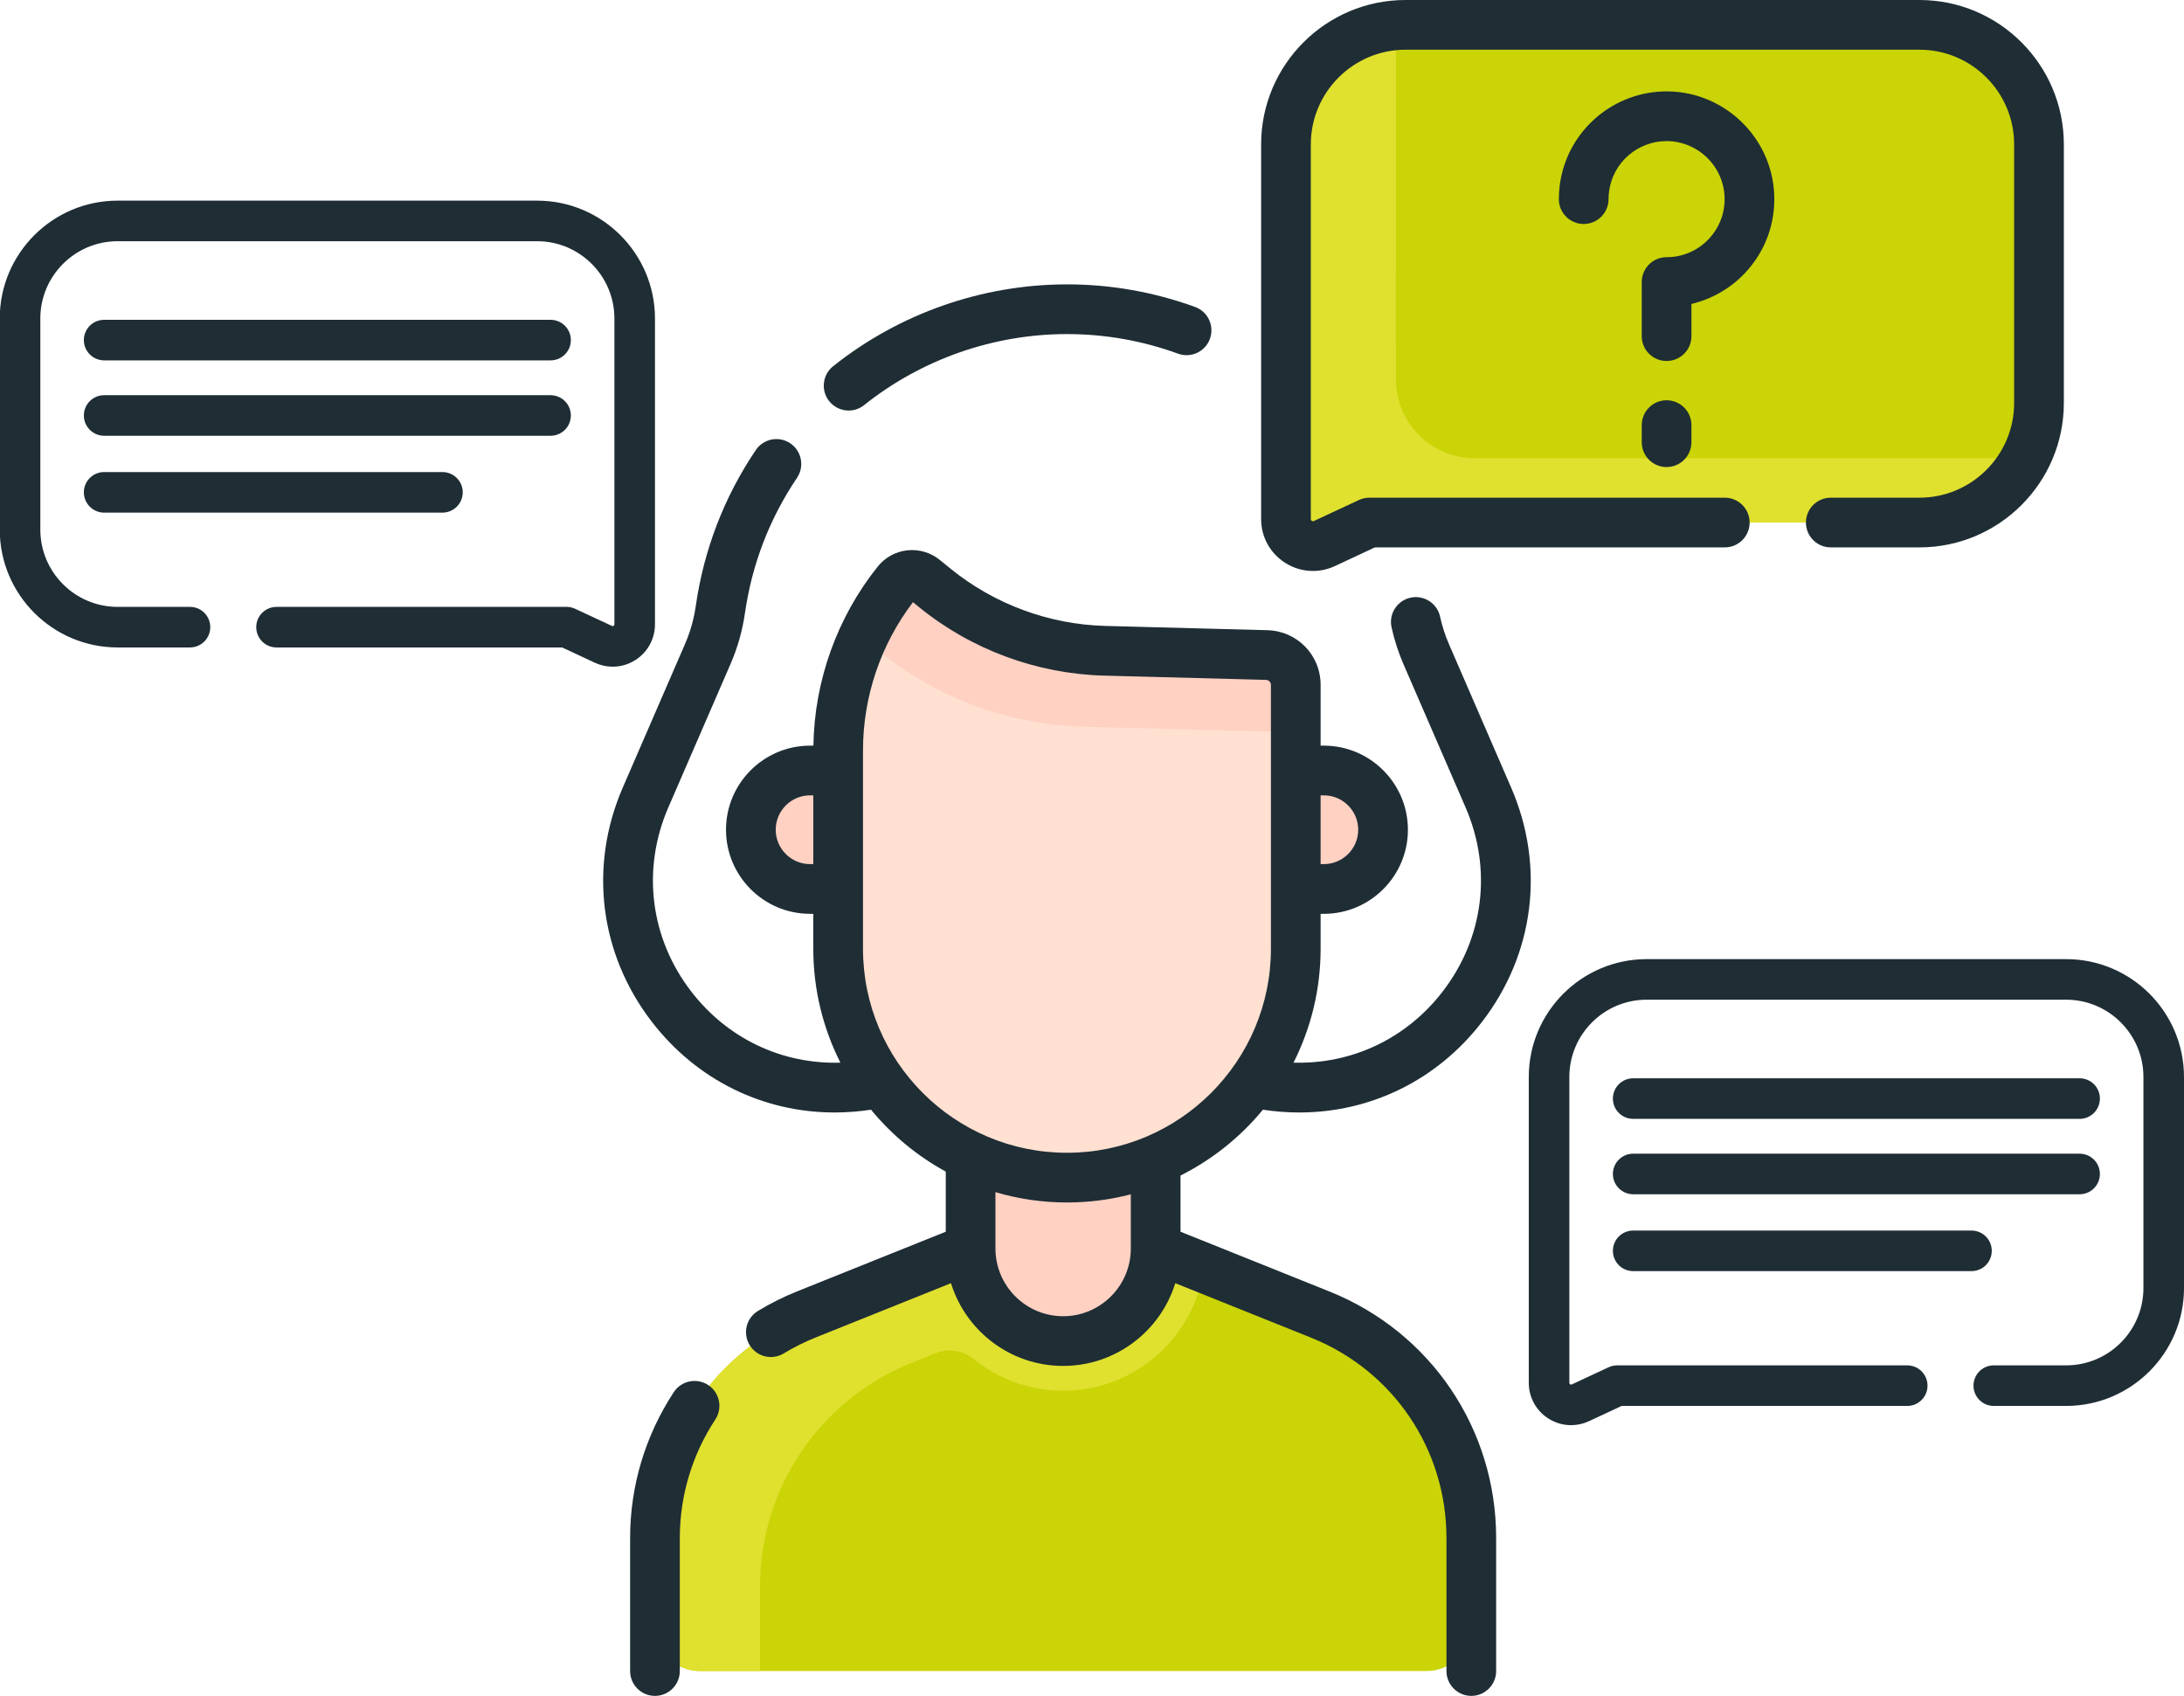 <?xml version="1.0" encoding="utf-8"?>
<!-- Generator: Adobe Illustrator 25.1.0, SVG Export Plug-In . SVG Version: 6.00 Build 0)  -->
<svg version="1.1" id="Laag_1" xmlns="http://www.w3.org/2000/svg" xmlns:xlink="http://www.w3.org/1999/xlink" x="0px" y="0px"
	 viewBox="0 0 494.621 384" style="enable-background:new 0 0 494.621 384;" xml:space="preserve">
<style type="text/css">
	.st0{fill:#CAD406;}
	.st1{fill:#E0E02F;}
	.st2{fill:#FFD1C2;}
	.st3{fill:#FFE0D1;}
	.st4{fill:#1F2D35;}
</style>
<g>
	<path class="st0" d="M261.726,282.703l37.273,14.953c20.668,8.293,34.211,28.324,34.211,50.594v19.957
		c0,5.613-4.551,10.164-10.164,10.164h-164.547c-5.613,0-10.164-4.551-10.164-10.164V348.25c0-22.27,13.547-42.301,34.215-50.594
		l37.269-14.953l14.137-5.941h14.317L261.726,282.703z M261.726,282.703"/>
	<path class="st1" d="M261.726,282.703l-13.453-5.941h-14.317l-14.137,5.941l-10.949,4.395l-26.32,10.558
		c-20.672,8.293-34.215,28.324-34.215,50.594v19.957c0,5.613,4.551,10.164,10.164,10.164h13.629V359.23
		c0-22.269,13.547-42.296,34.215-50.589l5.551-2.231c2.929-1.172,6.234-0.621,8.687,1.36c5.527,4.464,12.551,7.144,20.192,7.144
		c16.269,0,29.753-12.129,31.902-27.816L261.726,282.703z M261.726,282.703"/>
	<path class="st2" d="M261.726,282.703c0,11.574-9.379,20.957-20.953,20.957c-11.575,0-20.954-9.383-20.954-20.957v-46.406h41.907
		V282.703z M261.726,282.703"/>
	<path class="st2" d="M299.815,201.289c7.407,0,13.415-6.004,13.415-13.414c0-7.406-6.008-13.414-13.415-13.414h-26.57v26.828
		H299.815z M299.815,201.289"/>
	<path class="st2" d="M183.464,201.289c-7.41,0-13.414-6.004-13.414-13.414c0-7.406,6.004-13.414,13.414-13.414h36.355v26.828
		H183.464z M183.464,201.289"/>
	<path class="st3" d="M293.46,155.086v59.746c0,28.621-23.203,51.82-51.82,51.82c-28.621,0-51.821-23.203-51.821-51.82v-44.969
		c0-13.832,4.711-27.254,13.356-38.054c1.504-1.879,4.25-2.172,6.117-0.657l2.422,1.969c10.883,8.856,24.394,13.859,38.422,14.231
		l36.734,0.968C290.534,148.414,293.46,151.418,293.46,155.086L293.46,155.086z M293.46,155.086"/>
	<path class="st2" d="M195.913,144.863l2.938,2.391c13.226,10.762,29.648,16.844,46.695,17.293l44.641,1.176
		c1.171,0.031,2.273,0.312,3.269,0.777v-11.418c0-3.668-2.922-6.668-6.586-6.766l-36.734-0.968
		c-14.031-0.368-27.539-5.371-38.426-14.227l-2.418-1.969c-1.867-1.519-4.613-1.226-6.117,0.653
		c-3.133,3.914-5.742,8.179-7.805,12.675C195.554,144.598,195.737,144.723,195.913,144.863L195.913,144.863z M195.913,144.863"
		/>
	<path class="st0" d="M434.706,118.32h-124.57l-10.199,4.754c-4.051,1.891-8.696-1.07-8.696-5.539V32.703
		c0-14.953,12.121-27.074,27.074-27.074h116.391c14.953,0,27.074,12.121,27.074,27.074v58.543
		C461.78,106.199,449.659,118.32,434.706,118.32L434.706,118.32z M434.706,118.32"/>
	<g>
		<path class="st1" d="M333.987,103.75c-9.855,0-17.847-7.992-17.847-17.848l0.008-80.187
			c-13.934,1.109-24.907,12.765-24.907,26.984v84.836c0,4.469,4.645,7.43,8.696,5.539l10.199-4.754h124.57
			c10.442,0,19.504-5.918,24.024-14.574L333.987,103.75z M333.987,103.75"/>
		<path class="st4" d="M286.019,251.266c2.765,0.425,5.519,0.632,8.246,0.632c16.164,0,31.211-7.336,41.363-20.503
			c11.875-15.391,14.344-35.227,6.609-53.059l-14.093-32.5c-0.86-1.984-1.532-4.074-2-6.207c-0.664-3.039-3.664-4.957-6.7-4.297
			c-3.035,0.664-4.961,3.664-4.296,6.699c0.625,2.848,1.523,5.633,2.671,8.285l14.094,32.496c6.078,14.02,4.137,29.61-5.195,41.711
			c-8.242,10.688-20.586,16.477-33.766,16.09c3.914-7.761,6.133-16.515,6.133-25.781v-7.914h0.73c10.497,0,19.04-8.543,19.04-19.043
			c0-10.496-8.543-19.039-19.04-19.039h-0.73v-13.75c0-6.77-5.301-12.215-12.066-12.391l-36.735-0.968
			c-12.715-0.336-25.152-4.942-35.023-12.973l-2.418-1.965c-2.074-1.687-4.688-2.457-7.344-2.18
			c-2.66,0.286-5.047,1.594-6.719,3.684c-9.191,11.484-14.336,25.844-14.566,40.543h-0.75c-10.5,0-19.043,8.543-19.043,19.039
			c0,10.5,8.543,19.043,19.043,19.043h0.727v7.914c0,9.27,2.222,18.023,6.136,25.785c-13.176,0.391-25.523-5.406-33.769-16.094
			c-9.332-12.101-11.274-27.691-5.196-41.711l14.094-32.496c1.594-3.668,2.688-7.535,3.254-11.488
			c1.598-11.082,5.563-21.39,11.793-30.633c1.734-2.578,1.055-6.078-1.523-7.812c-2.579-1.738-6.075-1.055-7.813,1.523
			c-7.184,10.66-11.758,22.547-13.594,35.321c-0.425,2.964-1.246,5.859-2.441,8.609l-14.094,32.5
			c-7.734,17.832-5.262,37.668,6.61,53.059c10.156,13.167,25.203,20.507,41.367,20.503c2.722,0,5.476-0.207,8.246-0.632
			c4.676,5.687,10.422,10.464,16.93,14.019v13.613l-33.739,13.536c-3.011,1.211-5.969,2.691-8.793,4.402
			c-2.656,1.609-3.504,5.07-1.89,7.726c1.058,1.747,2.914,2.711,4.816,2.711c0.992,0,2-0.261,2.91-0.816
			c2.301-1.395,4.703-2.598,7.149-3.578l30.73-12.328c3.356,10.84,13.473,18.734,25.399,18.734c11.929,0,22.042-7.894,25.398-18.734
			l30.73,12.328c18.641,7.48,30.684,25.285,30.684,45.371v30.121c0,3.109,2.52,5.629,5.629,5.629c3.105,0,5.625-2.52,5.625-5.629
			V348.25c0-24.707-14.816-46.617-37.746-55.816l-33.738-13.536v-12.722C274.573,262.547,280.933,257.453,286.019,251.266
			L286.019,251.266z M299.812,180.09c4.296,0,7.789,3.492,7.789,7.785c0,4.293-3.493,7.789-7.789,7.789h-0.727V180.09H299.812z
			 M183.464,195.66c-4.293,0-7.785-3.492-7.785-7.785c0-4.293,3.492-7.785,7.785-7.785h0.727v15.57H183.464z M195.448,214.832
			v-44.969c0-12.074,4.008-23.922,11.317-33.511l1.394,1.136c11.785,9.586,26.641,15.086,41.828,15.489l36.735,0.968
			c0.621,0.016,1.109,0.516,1.109,1.141v59.746c0,25.469-20.723,46.191-46.191,46.191
			C216.167,261.023,195.448,240.301,195.448,214.832L195.448,214.832z M256.101,282.703c0,8.453-6.875,15.328-15.328,15.328
			c-8.45,0-15.329-6.875-15.329-15.328v-12.765c5.141,1.515,10.571,2.339,16.196,2.339c4.992,0,9.84-0.64,14.461-1.847V282.703z
			 M256.101,282.703"/>
	</g>
	<path class="st4" d="M192.194,92.957c1.231,0,2.469-0.402,3.508-1.23c12.996-10.372,29.309-16.082,45.938-16.082
		c8.605,0,17.074,1.492,25.168,4.437c2.922,1.066,6.152-0.445,7.211-3.363c1.062-2.922-0.446-6.153-3.364-7.215
		c-9.332-3.391-19.093-5.113-29.015-5.113c-19.168,0-37.977,6.582-52.957,18.539c-2.43,1.937-2.828,5.48-0.891,7.906
		C188.905,92.23,190.542,92.957,192.194,92.957L192.194,92.957z M192.194,92.957"/>
	<path class="st4" d="M160.39,313.613c-2.598-1.707-6.086-0.988-7.793,1.61c-6.469,9.843-9.891,21.265-9.891,33.027v30.121
		c0,3.109,2.52,5.629,5.629,5.629c3.106,0,5.625-2.52,5.625-5.629V348.25c0-9.559,2.781-18.84,8.043-26.844
		C163.71,318.809,162.987,315.32,160.39,313.613L160.39,313.613z M160.39,313.613"/>
	<path class="st4" d="M434.706,0h-116.391c-18.031,0-32.703,14.668-32.703,32.699v84.836c0,4.031,2.032,7.735,5.434,9.899
		c1.922,1.226,4.105,1.847,6.301,1.847c1.687,0,3.379-0.367,4.968-1.105l9.067-4.231h79.238c3.106,0,5.625-2.519,5.625-5.625
		c0-3.109-2.519-5.629-5.625-5.629h-80.484c-0.821,0-1.633,0.18-2.379,0.528l-10.199,4.754c-0.071,0.035-0.239,0.113-0.465-0.032
		c-0.227-0.14-0.227-0.328-0.227-0.41V32.699c0-11.824,9.621-21.445,21.449-21.445h116.391c11.828,0,21.445,9.621,21.445,21.445
		v58.547c0,11.824-9.617,21.445-21.445,21.445h-20.082c-3.109,0-5.625,2.52-5.625,5.629c0,3.11,2.516,5.625,5.625,5.625h20.082
		c18.031,0,32.703-14.668,32.703-32.699V32.699C467.409,14.668,452.737,0,434.706,0L434.706,0z M434.706,0"/>
	<path class="st4" d="M383.065,68.824c4.571-1.09,8.793-3.488,12.067-6.937c4.652-4.903,7.023-11.325,6.672-18.086
		c-0.66-12.699-11.141-22.848-23.863-23.102c-12.321-0.258-22.958,8.774-24.665,20.996c-0.156,1.117-0.234,2.258-0.234,3.395
		c0,3.109,2.52,5.629,5.629,5.629c3.105,0,5.625-2.52,5.625-5.629c0-0.617,0.043-1.235,0.129-1.84
		c0.902-6.488,6.476-11.301,13.019-11.301c0.09,0,0.18,0,0.27,0c6.851,0.141,12.496,5.602,12.851,12.434
		c0.188,3.648-1.085,7.113-3.593,9.754c-2.508,2.64-5.895,4.097-9.531,4.097c-3.11,0-5.629,2.52-5.629,5.629v12.25
		c0,3.11,2.519,5.625,5.629,5.625c3.109,0,5.628-2.515,5.628-5.625v-7.289H383.065z M383.065,68.824"/>
	<path class="st4" d="M377.441,90.633c-3.11,0-5.629,2.519-5.629,5.629v3.863c0,3.109,2.519,5.629,5.629,5.629
		c3.109,0,5.624-2.52,5.624-5.629v-3.863C383.065,93.152,380.55,90.633,377.441,90.633L377.441,90.633z M377.441,90.633"/>
</g>
<path class="st4" d="M26.637,45.431c-14.718,0-26.694,11.973-26.694,26.69l0,47.789
	c0,14.718,11.976,26.69,26.694,26.69h16.392c2.538,0,4.591-2.053,4.591-4.591c0-2.538-2.054-4.595-4.591-4.595
	H26.637c-9.655,0-17.504-7.853-17.504-17.504V72.121c0-9.651,7.85-17.504,17.504-17.504h95.004
	c9.655,0,17.508,7.853,17.508,17.504v69.244c0,0.067,0,0.22-0.185,0.335c-0.184,0.118-0.322,0.055-0.38,0.026
	l-8.325-3.88c-0.609-0.284-1.272-0.431-1.942-0.431H62.622c-2.535,0-4.591,2.057-4.591,4.595
	c0,2.535,2.056,4.591,4.591,4.591H127.3l7.401,3.454c1.297,0.602,2.678,0.902,4.055,0.902
	c1.792,0,3.574-0.507,5.143-1.508c2.777-1.766,4.436-4.79,4.436-8.08v-69.247c0-14.718-11.976-26.69-26.694-26.69
	H26.637L26.637,45.431z M26.637,45.431"/>
<path class="st4" d="M129.285,77.004c0-2.538-2.056-4.591-4.595-4.591H23.588c-2.538,0-4.595,2.053-4.595,4.591
	c0,2.538,2.057,4.595,4.595,4.595h101.103C127.229,81.598,129.285,79.542,129.285,77.004L129.285,77.004z
	 M129.285,77.004"/>
<path class="st4" d="M129.285,94.075c0-2.538-2.056-4.591-4.595-4.591H23.588c-2.538,0-4.595,2.053-4.595,4.591
	c0,2.538,2.057,4.595,4.595,4.595h101.103C127.229,98.67,129.285,96.614,129.285,94.075L129.285,94.075z
	 M129.285,94.075"/>
<path class="st4" d="M104.798,111.478c0-2.538-2.056-4.591-4.595-4.591H23.588c-2.538,0-4.595,2.053-4.595,4.591
	c0,2.538,2.057,4.595,4.595,4.595h76.615C102.742,116.073,104.798,114.017,104.798,111.478L104.798,111.478z
	 M104.798,111.478"/>
<path class="st4" d="M467.928,217.175H372.924c-14.718,0-26.694,11.973-26.694,26.69v69.247
	c0,3.29,1.659,6.314,4.436,8.08c1.569,1.001,3.351,1.508,5.143,1.508c1.377,0,2.758-0.3,4.055-0.902l7.401-3.454
	h64.678c2.535,0,4.591-2.056,4.591-4.591c0-2.538-2.056-4.595-4.591-4.595h-65.695
	c-0.67,0-1.333,0.147-1.942,0.431l-8.325,3.88c-0.058,0.029-0.195,0.092-0.38-0.026
	c-0.185-0.114-0.185-0.268-0.185-0.335v-69.244c0-9.651,7.853-17.504,17.508-17.504h95.004
	c9.655,0,17.504,7.853,17.504,17.504v47.789c0,9.651-7.85,17.504-17.504,17.504h-16.392
	c-2.538,0-4.591,2.057-4.591,4.595c0,2.538,2.054,4.591,4.591,4.591h16.392c14.718,0,26.694-11.973,26.694-26.69
	v-47.789C494.621,229.148,482.645,217.175,467.928,217.175L467.928,217.175z M467.928,217.175"/>
<path class="st4" d="M365.28,248.748c0,2.538,2.056,4.595,4.595,4.595h101.103c2.538,0,4.595-2.056,4.595-4.595
	c0-2.538-2.057-4.591-4.595-4.591H369.875C367.336,244.158,365.28,246.21,365.28,248.748L365.28,248.748z
	 M365.28,248.748"/>
<path class="st4" d="M365.28,265.82c0,2.538,2.056,4.595,4.595,4.595h101.103c2.538,0,4.595-2.056,4.595-4.595
	c0-2.538-2.057-4.591-4.595-4.591H369.875C367.336,261.229,365.28,263.282,365.28,265.82L365.28,265.82z
	 M365.28,265.82"/>
<path class="st4" d="M365.28,283.223c0,2.538,2.056,4.595,4.595,4.595h76.615c2.538,0,4.595-2.056,4.595-4.595
	c0-2.538-2.057-4.591-4.595-4.591h-76.615C367.336,278.632,365.28,280.685,365.28,283.223L365.28,283.223z
	 M365.28,283.223"/>
</svg>
